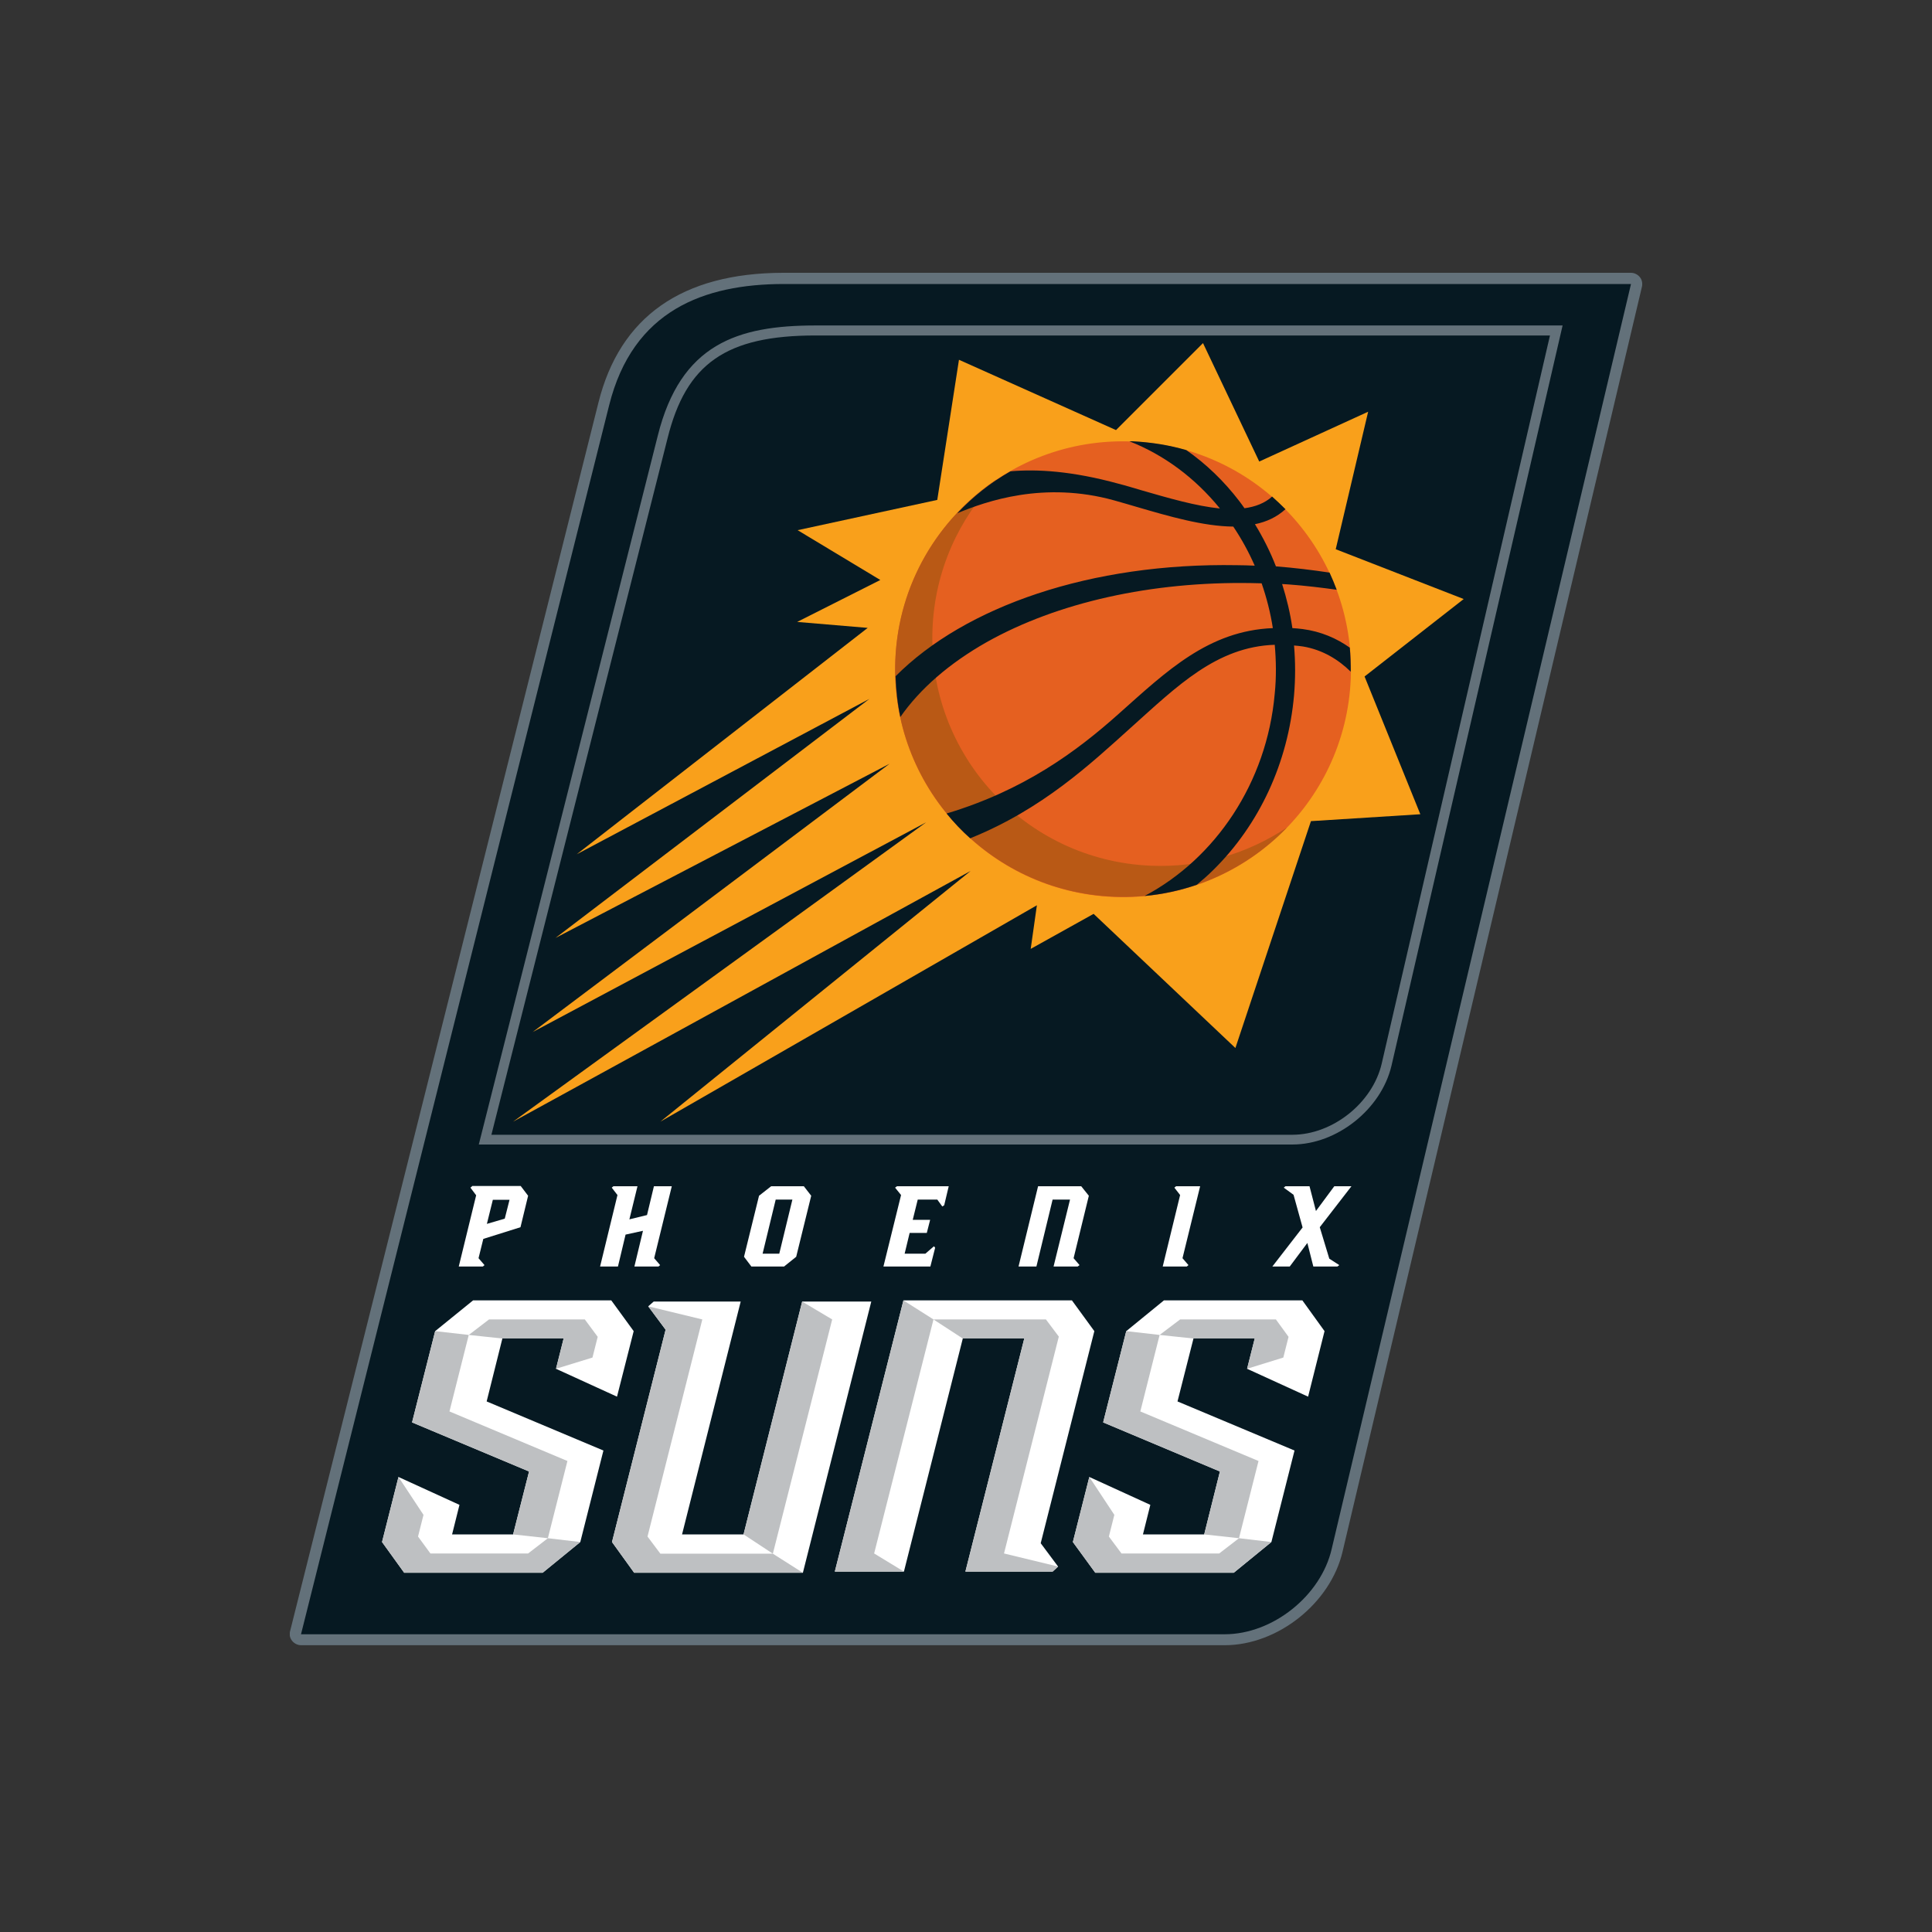 <svg width="100" height="100" viewBox="0 0 100 100" fill="none" xmlns="http://www.w3.org/2000/svg">
<rect x="0" y="0" width="100" height="100" fill="#333333" stroke="none"/>
<g clip-path="url(#clip0_295_2723)">
<path d="M84.877 14.342C84.766 14.206 84.593 14.12 84.42 14.12H40.533C35.303 14.132 32.084 16.389 30.974 20.842L15.012 84.44C14.963 84.613 15.012 84.798 15.123 84.934C15.234 85.069 15.407 85.156 15.58 85.156H63.389C66.14 85.156 68.878 82.972 69.495 80.296L84.988 14.835C85.025 14.662 84.988 14.477 84.877 14.342Z" fill="#63717A"/>
<path d="M15.58 84.589H63.389C65.881 84.589 68.373 82.591 68.928 80.173L84.42 14.7H40.533C36.462 14.712 32.762 16.044 31.529 20.978L15.58 84.589Z" fill="#061922"/>
<path d="M66.892 59.24H24.782L34.045 22.557C35.229 17.808 38.165 16.846 42.211 16.846H80.88L72.024 55.158C71.493 57.415 69.199 59.24 66.892 59.24ZM25.435 58.735H66.892C68.977 58.735 71.049 57.082 71.518 55.047L80.226 17.364H42.211C37.597 17.364 35.513 18.807 34.551 22.692L25.435 58.735Z" fill="#63717A"/>
<path d="M31.677 79.815L32.824 81.406H41.557L45.097 67.369H41.52L38.486 79.42H35.303L38.338 67.369H33.835L33.552 67.616L34.452 68.825L31.677 79.815Z" fill="white"/>
<path d="M31.936 72.291L32.799 68.899L31.64 67.308H24.486L22.524 68.899L21.328 73.623L27.384 76.164L26.558 79.42H23.4L23.782 77.891L20.625 76.448L19.774 79.815L20.921 81.406H28.087L30.036 79.815L31.233 75.079L25.189 72.538L26.003 69.281H29.173L28.778 70.848L31.936 72.291Z" fill="white"/>
<path d="M56.643 68.899L55.483 67.308H46.762L43.21 81.345H46.787L49.834 69.281H53.016L49.969 81.345H54.484L54.768 81.086L53.867 79.877L56.643 68.899Z" fill="white"/>
<path d="M67.707 72.291L68.558 68.899L67.411 67.308H60.244L58.295 68.899L57.099 73.623L63.143 76.164L62.329 79.42H59.159L59.541 77.891L56.383 76.448L55.532 79.815L56.692 81.406H63.858L65.807 79.815L67.004 75.079L60.947 72.538L61.774 69.281H64.944L64.549 70.848L67.707 72.291Z" fill="white"/>
<path d="M20.625 76.448L21.92 78.409L21.637 79.531L22.278 80.407H27.335L28.359 79.618L30.037 79.815L28.088 81.406H20.921L19.774 79.815L20.625 76.448Z" fill="#BEC0C2"/>
<path d="M26.558 79.421L28.358 79.618L29.37 75.621L23.264 73.056L24.263 69.096L22.524 68.899L21.328 73.623L27.384 76.164L26.558 79.421Z" fill="#BEC0C2"/>
<path d="M30.271 68.294H25.312L24.264 69.096L26.003 69.281H29.173L28.779 70.847L30.666 70.267L30.937 69.194L30.271 68.294Z" fill="#BEC0C2"/>
<path d="M56.383 76.448L57.678 78.409L57.395 79.531L58.048 80.407H63.106L64.13 79.618L65.807 79.815L63.858 81.406H56.692L55.532 79.815L56.383 76.448Z" fill="#BEC0C2"/>
<path d="M62.329 79.421L64.13 79.618L65.141 75.621L59.023 73.056L60.022 69.096L58.295 68.899L57.099 73.623L63.143 76.164L62.329 79.421Z" fill="#BEC0C2"/>
<path d="M66.041 68.294H61.083L60.022 69.096L61.773 69.281H64.943L64.549 70.847L66.424 70.267L66.695 69.194L66.041 68.294Z" fill="#BEC0C2"/>
<path d="M33.552 67.616L36.352 68.294L33.515 79.531L34.181 80.419H40.003L41.557 81.406H32.824L31.677 79.815L34.452 68.825L33.552 67.616Z" fill="#BEC0C2"/>
<path d="M41.52 67.369L43.074 68.294L40.003 80.419L38.486 79.42L41.52 67.369Z" fill="#BEC0C2"/>
<path d="M48.317 68.294L46.762 67.308L43.21 81.345H46.787L45.245 80.407L48.317 68.294Z" fill="#BEC0C2"/>
<path d="M51.967 80.407L54.804 69.182L54.138 68.294H48.316L49.833 69.281H53.016L49.969 81.344H54.484L54.767 81.085L51.967 80.407Z" fill="#BEC0C2"/>
<path d="M24.436 61.399L24.35 61.473L24.646 61.868L23.745 65.556H24.991L25.078 65.482L24.769 65.124L25.016 64.125L26.94 63.521L27.335 61.892L26.952 61.387H24.436V61.399ZM26.126 63.077L25.201 63.348L25.509 62.102H26.373L26.126 63.077Z" fill="white"/>
<path d="M34.772 61.399H33.847L33.489 62.891L32.577 63.114L32.996 61.399H31.75L31.664 61.473L31.96 61.855L31.06 65.556H31.985L32.379 63.903L33.28 63.706L32.836 65.556H34.082L34.168 65.482L33.86 65.124L34.772 61.399Z" fill="white"/>
<path d="M39.916 61.399L39.287 61.892L38.51 65.05L38.892 65.556H40.582L41.211 65.05L41.988 61.892L41.606 61.399H39.916ZM40.335 64.89H39.472L40.15 62.09H41.014L40.335 64.89Z" fill="white"/>
<path d="M56.358 61.892L55.963 61.399H53.731L52.719 65.556H53.644L54.483 62.09H55.384L54.532 65.556H55.778L55.877 65.482L55.569 65.124L56.358 61.892Z" fill="white"/>
<path d="M62.119 61.399H60.873L60.786 61.473L61.083 61.855L60.182 65.556H61.428L61.514 65.482L61.206 65.124L62.119 61.399Z" fill="white"/>
<path d="M68.804 65.149L68.311 63.52L69.951 61.399H69.063L68.113 62.682L67.78 61.399H66.534L66.448 61.473L66.954 61.843L67.422 63.533L65.856 65.556H66.756L67.669 64.335L67.978 65.556H69.223L69.322 65.482L68.804 65.149Z" fill="white"/>
<path d="M47.897 64.89H46.824L47.083 63.816H47.971L48.144 63.138H47.243L47.502 62.09H48.514L48.773 62.447L48.871 62.386L49.106 61.399H46.429L46.33 61.473L46.639 61.855L45.726 65.556H48.156L48.403 64.581L48.341 64.507L47.897 64.89Z" fill="white"/>
<path d="M26.557 58.057L50.24 45.08L34.18 58.057L53.669 46.857L53.349 49.114L56.605 47.301L63.944 54.245L67.854 42.502L73.516 42.145L70.63 35.015L75.761 31.006L69.137 28.428L70.815 21.311L65.178 23.889L62.267 17.759L57.764 22.261L49.636 18.622L48.513 25.875L41.285 27.442L45.565 30.02L41.261 32.191L44.912 32.499L29.851 44.217L44.998 36.175L28.753 48.547L46.046 39.53L27.569 53.419L47.934 42.564L26.557 58.057Z" fill="#F9A01B"/>
<path d="M69.915 35.126C69.644 41.639 64.155 46.696 57.642 46.425C51.129 46.154 46.072 40.665 46.343 34.152C46.615 27.639 52.103 22.582 58.616 22.853C65.117 23.112 70.174 28.614 69.915 35.126Z" fill="#E56020"/>
<path d="M59.566 44.809C53.053 44.537 47.996 39.036 48.267 32.536C48.391 29.526 49.637 26.825 51.586 24.814C48.563 26.837 46.504 30.229 46.343 34.139C46.072 40.652 51.129 46.141 57.642 46.412C61.145 46.56 64.352 45.166 66.609 42.835C64.586 44.18 62.156 44.92 59.566 44.809Z" fill="#B95915"/>
<path d="M69.915 34.768C69.915 34.349 69.903 33.929 69.866 33.522C69.187 33.041 68.373 32.684 67.423 32.56C67.238 32.535 67.066 32.523 66.893 32.511C66.782 31.734 66.597 30.969 66.362 30.229C66.486 30.241 66.609 30.241 66.733 30.253C67.559 30.315 68.385 30.414 69.187 30.525C69.076 30.229 68.953 29.933 68.817 29.637C67.904 29.501 66.992 29.39 66.054 29.316H66.042C65.746 28.551 65.376 27.824 64.956 27.133C65.561 27.009 66.091 26.763 66.535 26.356C66.313 26.134 66.079 25.912 65.844 25.702C65.462 26.047 64.969 26.232 64.414 26.306C64.327 26.183 64.241 26.06 64.155 25.949C63.353 24.9 62.428 24.012 61.404 23.297C60.516 23.038 59.591 22.89 58.616 22.84C58.567 22.84 58.505 22.84 58.456 22.84C60.245 23.543 61.848 24.728 63.143 26.319C61.91 26.195 60.504 25.788 59.097 25.381C58.678 25.258 58.283 25.135 57.889 25.036C55.508 24.382 53.67 24.271 52.301 24.395C51.277 24.974 50.352 25.714 49.55 26.565C51.03 25.949 54.028 24.888 57.666 25.899C58.049 26.01 58.456 26.121 58.863 26.245C60.467 26.713 62.28 27.244 63.834 27.256C64.266 27.898 64.636 28.576 64.944 29.279C64.636 29.267 64.34 29.254 64.031 29.254C56.458 29.119 49.957 31.388 46.355 35.002C46.38 35.718 46.454 36.421 46.602 37.112C47.614 35.656 49.131 34.336 51.067 33.239C54.731 31.179 59.603 30.093 64.771 30.18C64.944 30.18 65.129 30.192 65.302 30.192C65.561 30.944 65.758 31.709 65.882 32.511C62.551 32.647 60.392 34.731 57.913 36.939C55.693 38.925 52.979 40.911 48.995 42.107C49.365 42.564 49.772 42.995 50.216 43.39C53.954 41.885 56.445 39.542 58.542 37.654C60.923 35.52 62.97 33.473 65.98 33.374C66.054 34.201 66.067 35.052 65.98 35.903C65.573 40.528 62.896 44.439 59.245 46.375C60.183 46.289 61.083 46.091 61.947 45.795C62.243 45.549 62.526 45.302 62.798 45.031C65.191 42.675 66.671 39.468 66.979 35.989C67.053 35.126 67.053 34.262 66.979 33.411C67.127 33.424 67.275 33.436 67.436 33.461C68.472 33.633 69.286 34.151 69.915 34.768Z" fill="#061922"/>
</g>
<defs>
<clipPath id="clip0_295_2723">
<rect width="70" height="71.049" fill="white" transform="translate(15 14.12)"/>
</clipPath>
</defs>
</svg>
